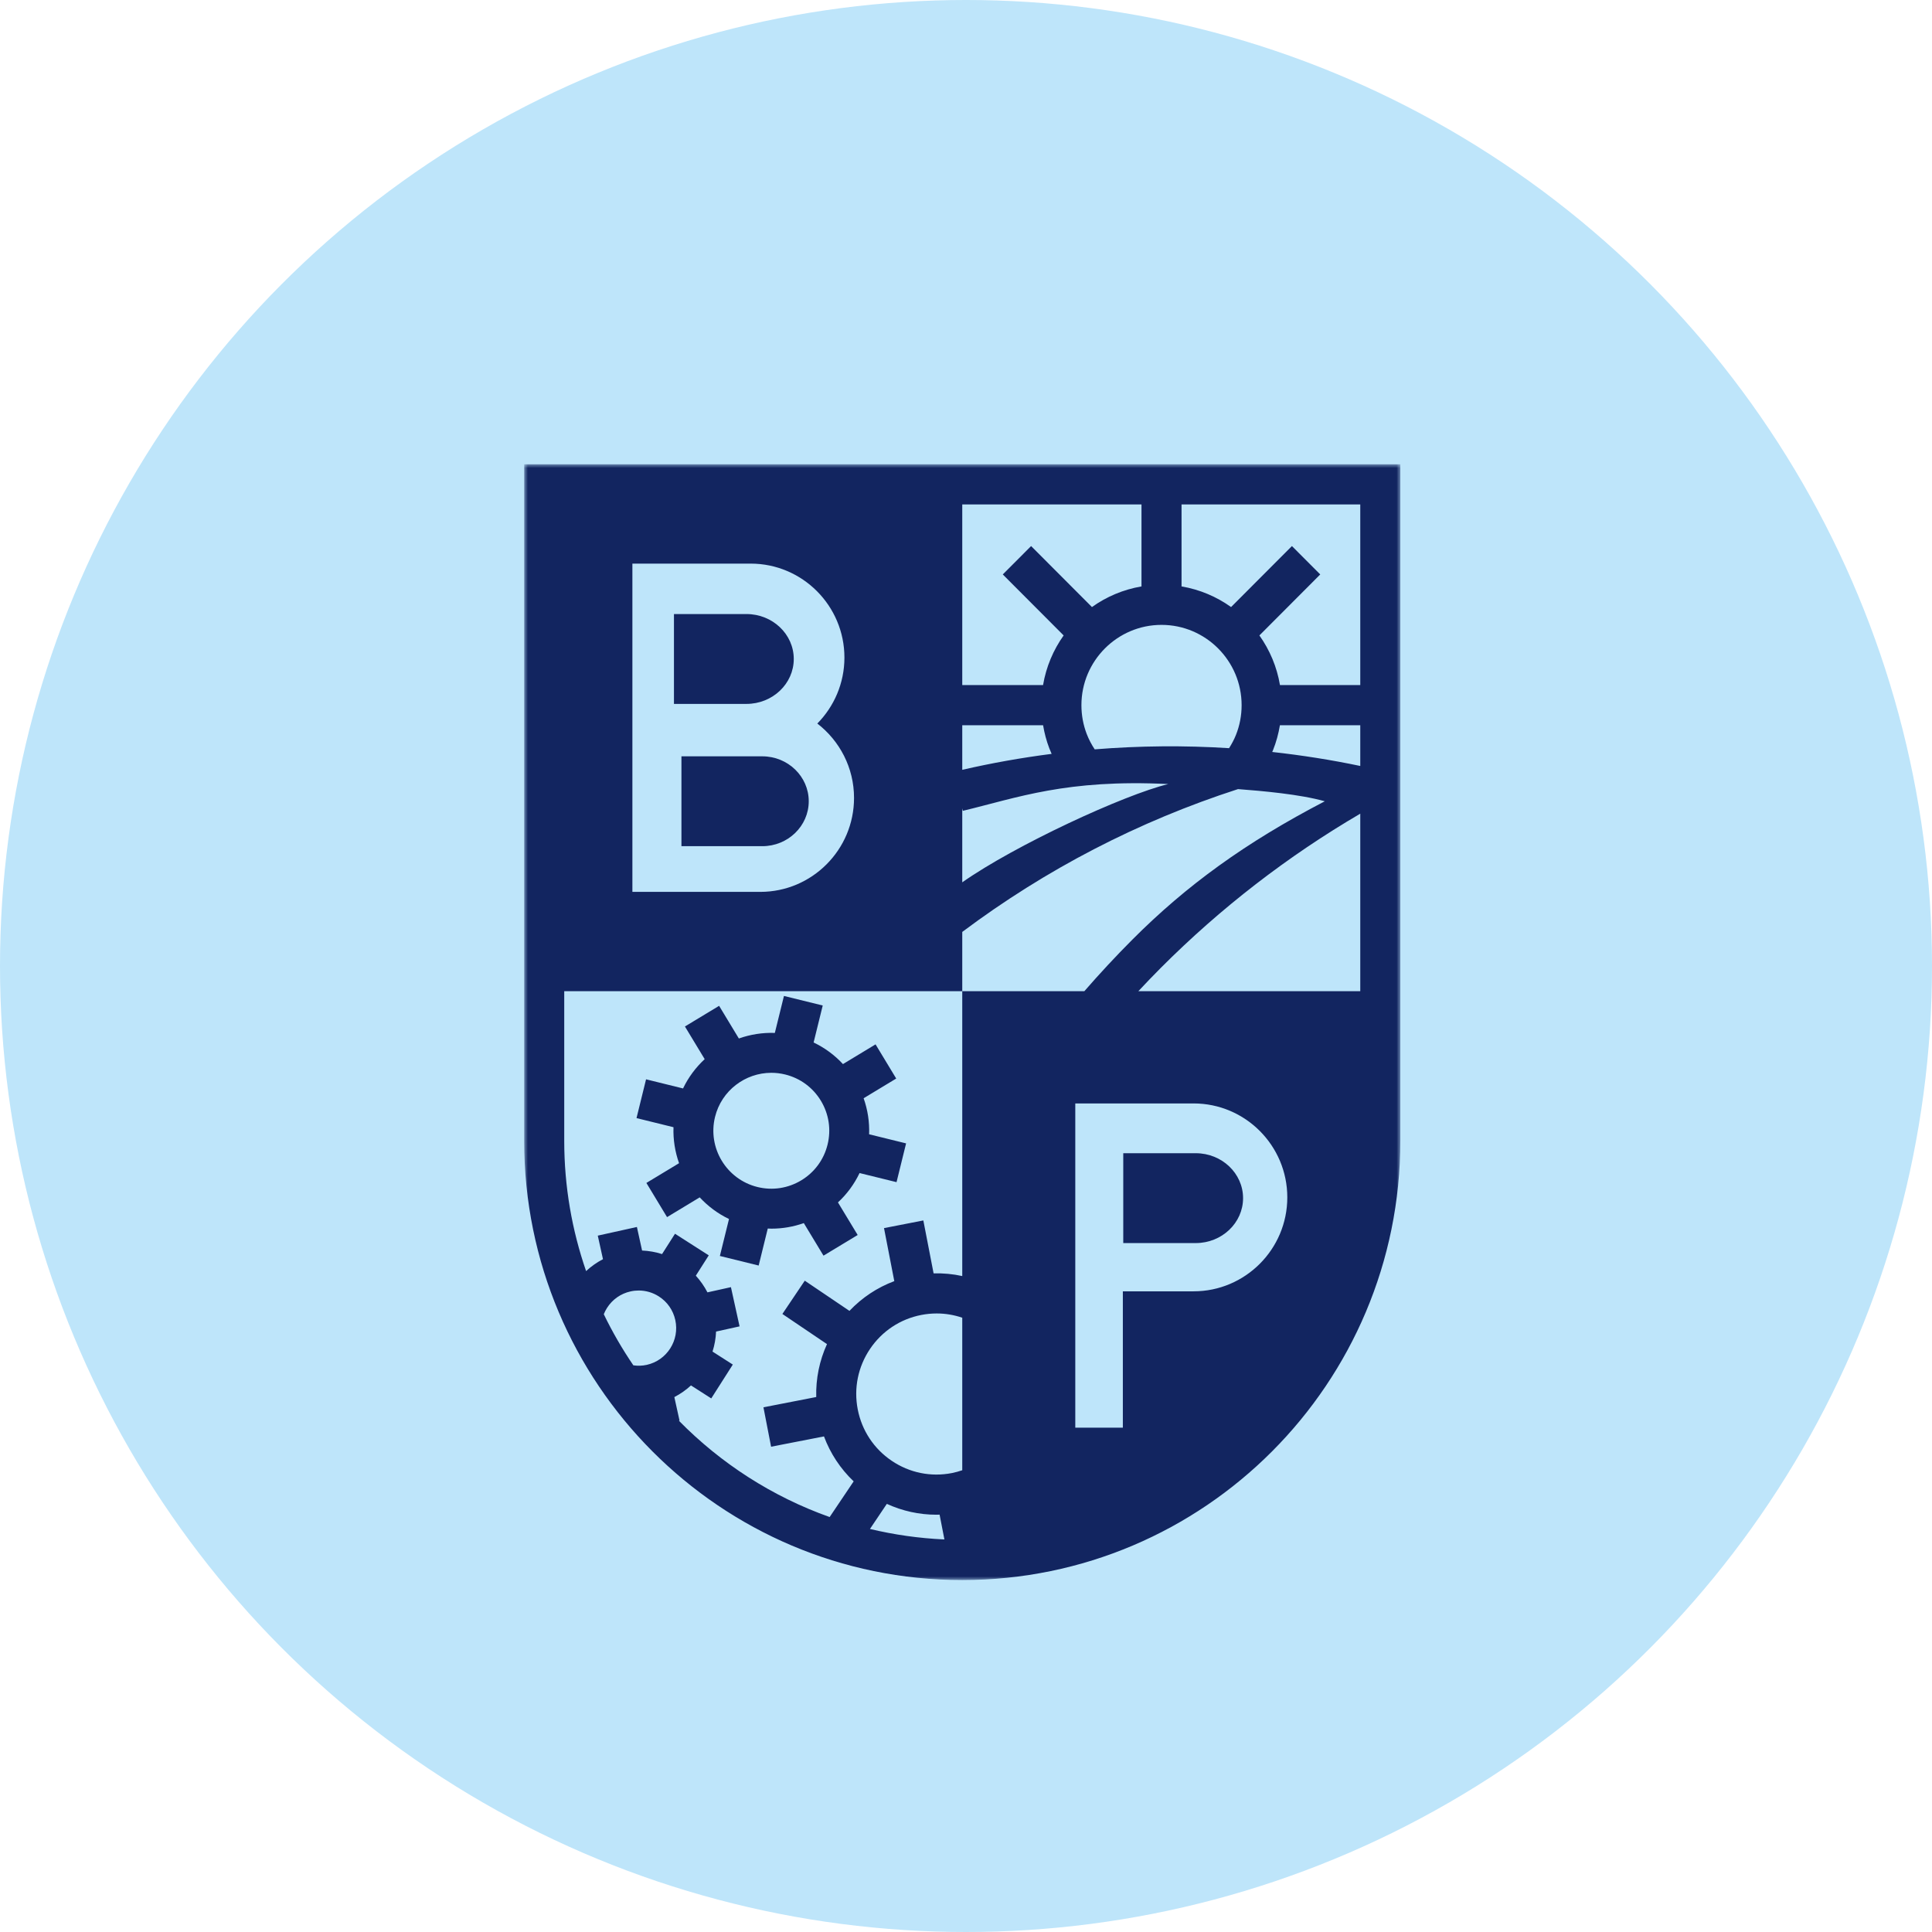 <?xml version="1.0" encoding="UTF-8"?>
<svg width="258px" height="258px" viewBox="0 0 258 258" version="1.1" xmlns="http://www.w3.org/2000/svg" xmlns:xlink="http://www.w3.org/1999/xlink">
    <title>contact-module-a-01</title>
    <defs>
        <circle id="path-1" cx="129" cy="129" r="129"/>
        <polygon id="path-3" points="2.30277008e-15 0 117 0 117 149 2.30277008e-15 149"/>
    </defs>
    <g id="One-Pager" stroke="none" stroke-width="1" fill="none" fill-rule="evenodd">
        <g id="AUEG-One-Pager-XL" transform="translate(-130, -1643)">
            <g id="Group-14" transform="translate(0, 1600)">
                <g id="contact-module-a-01" transform="translate(130, 43)">
                    <mask id="mask-2" fill="white">
                        <use xlink:href="#path-1"/>
                    </mask>
                    <use id="Oval" fill="#BEE5FA" xlink:href="#path-1"/>
                    <g id="Group-12" mask="url(#mask-2)">
                        <g transform="translate(70, 62)">
                            <path d="M25.487,87.149 C26.356,83.626 29.524,81.262 33.001,81.262 C33.612,81.262 34.232,81.335 34.851,81.487 C36.858,81.981 38.552,83.227 39.622,84.996 C40.691,86.765 41.007,88.844 40.513,90.849 C40.019,92.857 38.772,94.552 37.004,95.621 C35.235,96.689 33.156,97.008 31.149,96.513 C27.007,95.492 24.466,91.291 25.487,87.149 M20.681,93.333 L16.319,95.97 L19.078,100.534 L23.44,97.896 C24.535,99.077 25.85,100.067 27.351,100.786 L26.133,105.723 L31.312,107 L32.528,102.059 C32.693,102.066 32.858,102.075 33.023,102.075 C34.494,102.075 35.951,101.824 37.34,101.332 L39.97,105.68 L44.534,102.922 L41.901,98.57 C43.105,97.454 44.08,96.129 44.786,94.649 L49.724,95.865 L51,90.688 L46.061,89.472 C46.124,87.833 45.876,86.206 45.328,84.661 L49.681,82.028 L46.922,77.465 L42.57,80.098 C41.456,78.895 40.129,77.919 38.65,77.214 L39.867,72.275 L34.69,71 L33.472,75.937 C31.811,75.878 30.185,76.143 28.667,76.68 L26.03,72.319 L21.466,75.077 L24.104,79.439 C22.923,80.535 21.933,81.85 21.214,83.351 L16.275,82.133 L15,87.311 L19.939,88.528 C19.879,90.189 20.144,91.814 20.681,93.333" id="Fill-1" fill="#122560"/>
                            <path d="M89.682,92 L80,92 L80,103.57 L80,104 L89.682,104 C93.166,104 96,101.309 96,98 C96,94.691 93.166,92 89.682,92" id="Fill-3" fill="#122560"/>
                            <path d="M38,45 C38,41.691 35.218,39 31.798,39 L21,39 L21,51 L31.798,51 C35.218,51 38,48.309 38,45" id="Fill-5" fill="#122560"/>
                            <g id="Group-9" stroke-width="1" fill="none">
                                <mask id="mask-4" fill="white">
                                    <use xlink:href="#path-3"/>
                                </mask>
                                <g id="Clip-8"/>
                                <path d="M5.348,70.367 L58.5,70.367 L58.5,62.449 C69.673,54.082 82.053,47.668 95.326,43.377 C98.53,43.623 103.601,44.061 106.913,45.003 C96.308,50.52 88.422,56.253 81.222,63.471 C79.006,65.691 76.856,68.007 74.802,70.367 L58.5,70.367 L58.5,108.405 C57.249,108.131 55.967,108.011 54.673,108.046 L53.303,100.978 L48.051,102.002 L49.425,109.082 C47.147,109.935 45.109,111.286 43.436,113.056 L37.47,109.023 L34.48,113.468 L40.436,117.493 C39.425,119.713 38.936,122.118 39.001,124.558 L31.951,125.932 L32.972,131.195 L40.034,129.819 C40.885,132.103 42.234,134.144 43.999,135.821 L40.792,140.587 C33.123,137.862 26.26,133.425 20.661,127.728 L20.745,127.711 L20.052,124.567 C20.869,124.143 21.613,123.619 22.273,123.01 L24.982,124.744 L27.86,120.225 L25.151,118.491 C25.423,117.634 25.584,116.737 25.625,115.817 L28.762,115.123 L27.609,109.887 L24.473,110.582 C24.049,109.765 23.527,109.019 22.92,108.355 L24.648,105.64 L20.14,102.755 L18.411,105.47 C17.556,105.198 16.661,105.037 15.744,104.996 L15.052,101.851 L9.828,103.007 L10.522,106.152 C9.692,106.584 8.938,107.12 8.268,107.742 C6.384,102.291 5.348,96.447 5.348,90.36 L5.348,70.367 Z M14.45,38.356 L14.45,32.011 L14.45,13.265 L30.248,13.265 C37.15,13.265 42.765,18.894 42.765,25.811 C42.765,29.242 41.38,32.353 39.145,34.621 C42.12,36.917 44.048,40.51 44.048,44.556 C44.048,51.474 38.434,57.102 31.532,57.102 L14.45,57.102 L14.45,38.356 Z M58.5,45.948 L58.579,46.278 C65.898,44.519 72.406,42.031 86.009,42.703 C80.103,44.138 65.557,50.864 58.5,55.826 L58.5,45.948 Z M58.5,34.849 L69.255,34.849 L69.294,34.849 C69.47,35.898 69.741,36.928 70.123,37.925 C70.22,38.177 70.326,38.425 70.435,38.673 C66.424,39.187 62.44,39.895 58.5,40.802 L58.5,34.849 Z M58.5,5.361 L82.435,5.361 L82.435,16.278 L82.435,16.311 C80.001,16.723 77.753,17.685 75.82,19.066 L67.694,10.921 L63.913,14.711 L72.015,22.833 L72.039,22.856 C70.661,24.793 69.701,27.047 69.29,29.486 L69.257,29.486 L58.5,29.486 L58.5,5.361 Z M95.806,32.168 C95.806,33.548 95.55,34.891 95.044,36.156 C94.798,36.77 94.483,37.354 94.129,37.912 C88.155,37.532 82.155,37.587 76.187,38.069 C75.759,37.419 75.395,36.73 75.117,36.006 C74.649,34.784 74.413,33.493 74.413,32.168 C74.413,26.256 79.211,21.446 85.11,21.446 C91.007,21.446 95.806,26.256 95.806,32.168 L95.806,32.168 Z M87.784,16.278 L87.784,5.361 L111.651,5.361 L111.651,29.486 L100.961,29.486 L100.928,29.486 C100.518,27.047 99.558,24.793 98.18,22.856 L106.306,14.711 L102.524,10.921 L94.423,19.042 L94.398,19.066 C92.466,17.685 90.218,16.723 87.784,16.311 L87.784,16.278 Z M111.651,40.288 C107.766,39.472 103.838,38.855 99.892,38.419 C99.93,38.33 99.971,38.244 100.007,38.154 C100.434,37.084 100.731,35.977 100.92,34.849 L100.958,34.849 L111.651,34.849 L111.651,40.288 Z M111.651,70.367 L82.013,70.367 C82.995,69.316 83.991,68.277 85.003,67.261 C93.01,59.237 101.971,52.325 111.651,46.658 L111.651,70.367 Z M89.392,110.444 L79.946,110.444 L79.946,128.652 L73.594,128.652 L73.594,110.444 L73.594,103.635 L73.594,85.353 L89.392,85.353 C96.292,85.353 101.907,90.982 101.907,97.899 C101.907,104.816 96.292,110.444 89.392,110.444 L89.392,110.444 Z M58.5,134.337 C58.05,134.488 57.594,134.62 57.122,134.712 C54.308,135.263 51.45,134.679 49.075,133.072 C46.699,131.466 45.089,129.029 44.542,126.208 C43.995,123.389 44.577,120.525 46.179,118.143 C47.782,115.762 50.213,114.148 53.026,113.6 C53.716,113.465 54.409,113.4 55.095,113.4 C56.258,113.4 57.404,113.596 58.5,113.968 L58.5,134.337 Z M46.174,142.178 L48.428,138.827 C50.511,139.78 52.755,140.276 55.04,140.276 C55.184,140.276 55.329,140.27 55.474,140.266 L56.117,143.578 C52.709,143.426 49.388,142.945 46.174,142.178 L46.174,142.178 Z M16.367,120.264 C15.762,120.399 15.159,120.41 14.579,120.327 C13.103,118.161 11.78,115.882 10.63,113.502 C10.747,113.21 10.89,112.928 11.063,112.656 C11.784,111.525 12.9,110.744 14.207,110.454 C14.57,110.373 14.934,110.335 15.297,110.335 C16.241,110.335 17.168,110.603 17.984,111.126 C19.112,111.847 19.891,112.966 20.179,114.277 C20.775,116.981 19.064,119.667 16.367,120.264 L16.367,120.264 Z M2.30277008e-15,90.36 C2.30277008e-15,122.746 26.191,149 58.5,149 C90.808,149 117.001,122.746 117.001,90.36 L117.001,0 L2.30277008e-15,0 L2.30277008e-15,90.36 Z" id="Fill-7" fill="#122560" mask="url(#mask-4)"/>
                            </g>
                            <path d="M36,26 C36,22.691 33.166,20 29.682,20 L20,20 L20,32 L29.682,32 C33.166,32 36,29.309 36,26" id="Fill-10" fill="#122560"/>
                        </g>
                    </g>
                </g>
            </g>
        </g>
    </g>
</svg>